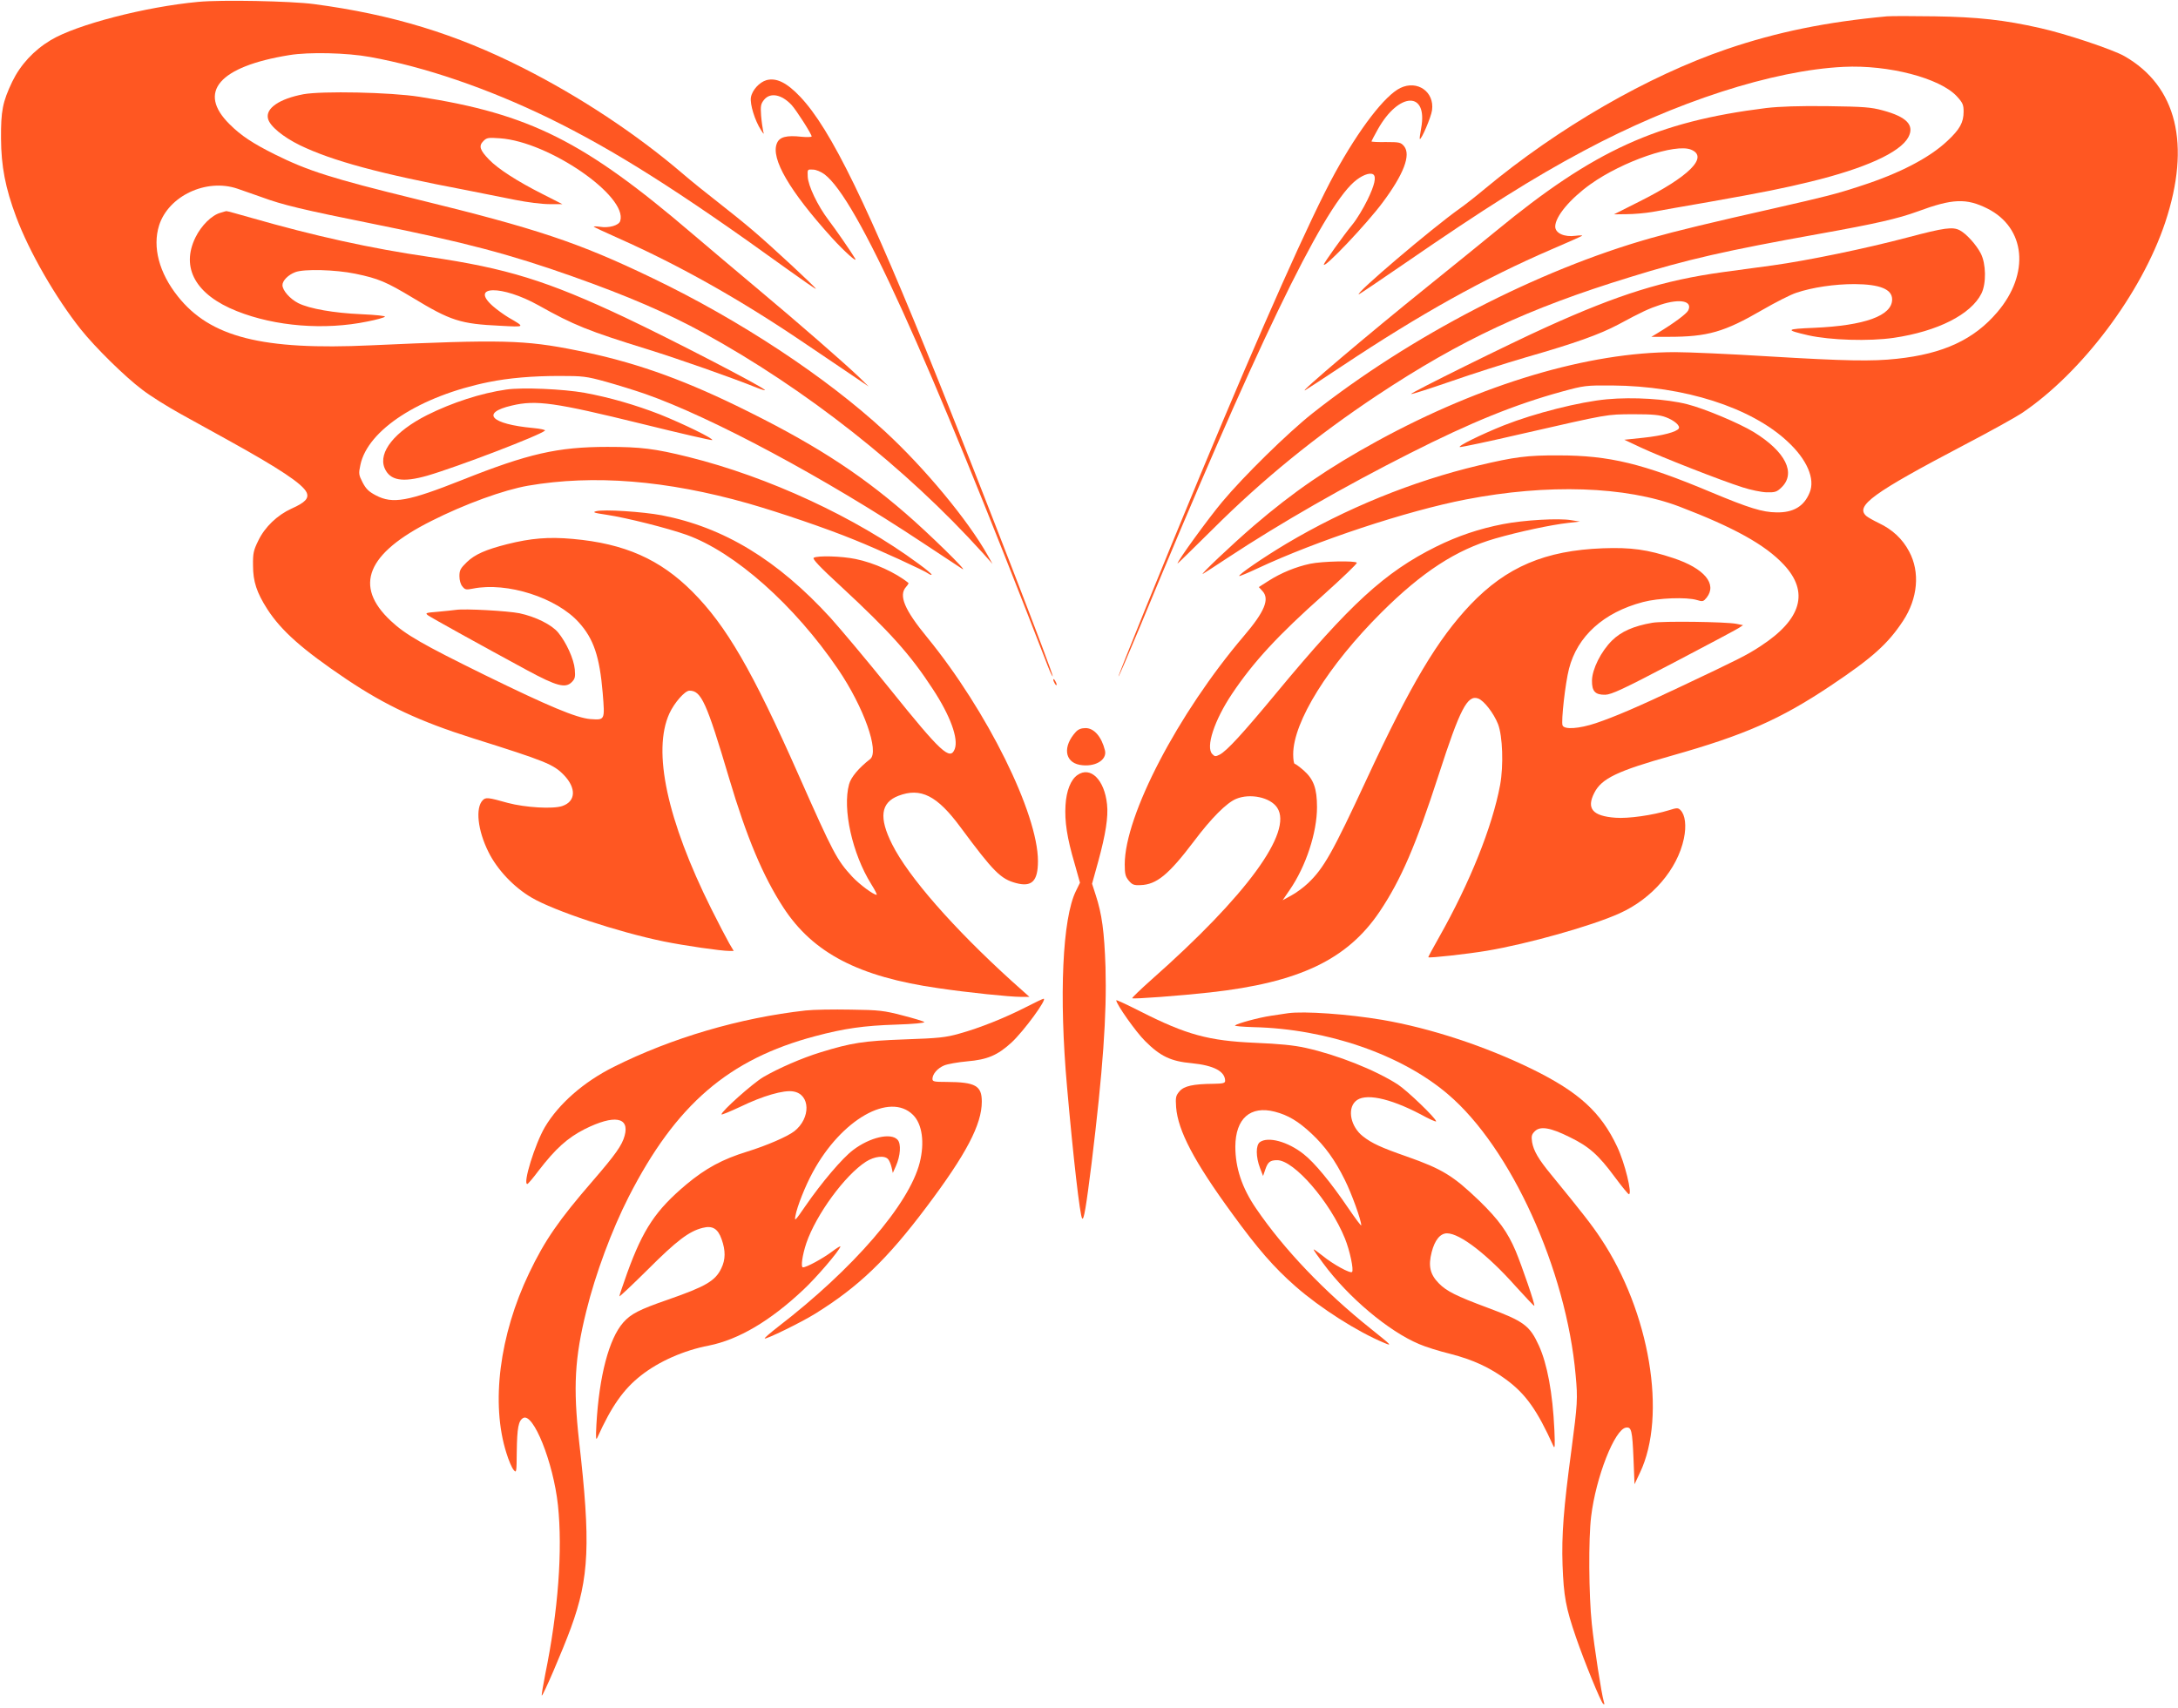 <?xml version="1.0" standalone="no"?>
<!DOCTYPE svg PUBLIC "-//W3C//DTD SVG 20010904//EN"
 "http://www.w3.org/TR/2001/REC-SVG-20010904/DTD/svg10.dtd">
<svg version="1.0" xmlns="http://www.w3.org/2000/svg"
 width="1280pt" height="1004pt" viewBox="0 0 1280 1004"
 preserveAspectRatio="xMidYMid meet">
<g transform="translate(0,1004) scale(0.1,-0.1)"
fill="#ff5722" stroke="none">
<path d="M1165 10029 c-312 -29 -716 -134 -867 -225 -100 -60 -178 -145 -226
-244 -57 -120 -67 -172 -66 -335 1 -161 25 -289 89 -460 77 -206 232 -475 379
-660 86 -108 260 -279 361 -355 49 -38 152 -102 228 -144 75 -42 199 -110 275
-152 304 -168 441 -259 464 -309 15 -34 -8 -59 -89 -95 -83 -38 -156 -107
-195 -188 -28 -57 -32 -74 -31 -146 0 -95 22 -160 84 -257 83 -128 206 -237
464 -411 231 -155 431 -249 745 -348 426 -134 473 -153 534 -216 74 -77 70
-155 -9 -182 -55 -19 -218 -9 -320 18 -117 33 -130 34 -148 16 -44 -45 -30
-177 34 -305 51 -103 149 -207 254 -268 133 -78 504 -201 775 -257 123 -25
337 -56 386 -56 l26 0 -26 44 c-14 24 -62 116 -106 204 -259 520 -347 927
-246 1148 29 63 91 134 118 134 69 0 100 -67 233 -515 103 -347 199 -576 319
-760 174 -267 442 -407 911 -474 176 -26 419 -51 485 -51 l50 0 -103 92 c-345
313 -609 615 -704 805 -79 157 -67 245 37 285 131 50 227 2 365 -185 194 -262
236 -304 326 -328 93 -25 129 11 129 129 0 280 -299 884 -650 1314 -135 164
-170 248 -125 298 10 11 16 22 14 23 -75 61 -202 119 -311 141 -82 17 -224 21
-246 7 -9 -6 36 -54 160 -168 288 -267 408 -401 539 -602 104 -158 153 -293
130 -354 -27 -70 -81 -20 -380 352 -131 163 -289 351 -350 419 -311 340 -626
532 -992 603 -112 21 -341 36 -385 24 -24 -6 -14 -10 61 -21 119 -18 357 -78
470 -118 284 -102 634 -413 891 -791 151 -223 243 -483 188 -527 -68 -53 -113
-107 -124 -148 -40 -145 19 -409 130 -587 22 -35 36 -63 32 -63 -19 0 -101 61
-144 107 -90 98 -110 135 -315 598 -271 612 -424 876 -623 1076 -190 191 -399
284 -704 311 -142 13 -247 4 -386 -31 -126 -32 -189 -60 -236 -105 -38 -37
-44 -48 -44 -83 0 -24 7 -49 18 -61 15 -19 22 -20 62 -12 200 40 491 -53 622
-199 87 -96 122 -201 140 -414 13 -162 14 -160 -73 -154 -82 7 -244 75 -616
257 -370 182 -470 239 -557 321 -219 205 -141 396 240 587 196 99 424 182 568
207 385 66 812 32 1292 -104 185 -53 464 -148 627 -215 142 -57 414 -182 435
-199 7 -5 15 -8 17 -5 3 2 -32 32 -78 65 -368 272 -881 510 -1352 627 -198 49
-280 59 -475 59 -293 0 -466 -40 -853 -194 -320 -127 -409 -143 -508 -91 -42
22 -58 38 -78 76 -23 45 -24 52 -13 103 43 206 350 405 754 487 118 24 257 36
416 36 138 0 157 -2 273 -34 68 -19 171 -51 229 -71 394 -138 1059 -495 1630
-874 113 -75 219 -144 235 -155 44 -27 -201 213 -335 328 -284 246 -559 420
-990 630 -342 166 -618 262 -940 326 -307 62 -441 65 -1210 30 -639 -30 -945
48 -1135 288 -110 138 -150 290 -110 417 55 173 277 278 460 216 33 -11 97
-34 143 -50 121 -45 242 -74 655 -157 533 -107 806 -179 1172 -309 325 -115
558 -216 768 -331 603 -331 1189 -793 1642 -1294 l58 -65 -28 50 c-116 207
-371 514 -603 728 -347 321 -855 656 -1367 902 -434 209 -679 291 -1391 465
-494 121 -635 166 -828 262 -130 65 -199 110 -267 178 -191 189 -62 339 351
406 115 19 338 14 475 -11 321 -58 690 -184 1050 -359 381 -186 766 -429 1393
-882 96 -69 175 -124 177 -122 4 4 -256 246 -370 343 -49 42 -142 117 -205
166 -63 49 -158 125 -210 170 -270 231 -601 450 -935 619 -394 200 -770 315
-1230 376 -136 18 -545 26 -680 13z"/>
<path d="M11090 9944 c-357 -33 -646 -92 -940 -192 -466 -159 -991 -462 -1425
-823 -49 -41 -115 -93 -145 -114 -164 -116 -621 -505 -594 -505 3 0 126 83
273 184 463 319 751 501 1048 659 538 288 1112 474 1528 494 263 13 566 -66
665 -173 35 -38 40 -50 40 -90 0 -64 -22 -104 -96 -173 -105 -99 -282 -191
-509 -264 -142 -47 -207 -63 -510 -132 -368 -83 -572 -132 -724 -175 -667
-189 -1413 -576 -1988 -1030 -145 -115 -403 -368 -530 -520 -85 -102 -263
-347 -263 -363 0 -2 93 89 208 203 294 293 606 547 967 787 489 324 885 510
1485 694 335 104 564 156 1110 254 335 60 465 90 580 132 205 76 286 79 410
17 225 -113 251 -383 58 -609 -137 -161 -317 -245 -590 -274 -146 -16 -302
-13 -753 14 -225 14 -473 25 -550 25 -509 0 -1134 -186 -1748 -521 -292 -160
-496 -300 -729 -500 -129 -111 -324 -296 -298 -282 8 4 75 48 148 96 308 203
687 420 1067 612 363 184 621 288 894 363 132 36 141 37 296 36 423 -3 816
-129 1030 -329 115 -106 164 -221 130 -301 -33 -81 -96 -118 -195 -116 -82 1
-160 25 -385 119 -400 168 -597 216 -895 216 -184 1 -259 -9 -470 -59 -388
-92 -782 -253 -1130 -460 -134 -80 -284 -183 -277 -190 2 -2 51 18 108 45 346
162 877 338 1224 405 480 93 939 78 1255 -42 319 -122 504 -224 613 -341 151
-161 105 -322 -136 -479 -80 -53 -135 -80 -467 -237 -253 -120 -389 -178 -501
-216 -99 -33 -186 -39 -196 -13 -9 24 16 248 38 333 49 191 203 331 435 392
90 24 255 30 316 12 35 -11 39 -9 58 14 63 80 -14 172 -195 232 -153 51 -250
64 -415 58 -339 -13 -566 -109 -778 -331 -194 -205 -350 -466 -610 -1026 -201
-433 -252 -523 -344 -611 -26 -25 -71 -58 -99 -73 l-51 -28 41 60 c96 139 161
338 161 487 0 110 -20 164 -77 215 -25 22 -50 40 -54 40 -5 0 -9 25 -9 56 0
191 207 523 519 834 239 238 439 368 667 434 142 41 331 81 429 92 l70 8 -50
8 c-72 13 -279 1 -402 -23 -139 -27 -265 -69 -394 -133 -301 -150 -504 -336
-939 -861 -198 -239 -290 -339 -332 -361 -24 -12 -29 -12 -43 3 -41 40 12 200
116 355 126 188 271 345 539 583 109 98 197 182 194 187 -8 13 -203 9 -274 -6
-85 -18 -172 -54 -244 -100 l-58 -37 21 -23 c44 -47 14 -121 -110 -266 -386
-454 -699 -1054 -699 -1341 0 -57 4 -72 24 -96 20 -24 31 -28 69 -26 94 3 165
61 314 258 102 136 192 226 248 249 82 34 201 9 241 -52 94 -142 -180 -517
-739 -1011 -64 -57 -115 -106 -113 -109 6 -6 285 15 456 34 525 58 808 193
998 475 126 188 213 390 348 807 124 384 168 469 231 446 34 -12 92 -87 117
-151 27 -71 33 -243 12 -358 -46 -246 -178 -575 -359 -895 -36 -63 -64 -116
-63 -117 6 -6 231 19 344 38 239 40 617 146 780 220 192 86 340 259 378 439
16 76 8 140 -20 168 -14 14 -21 14 -68 -1 -94 -29 -239 -50 -314 -44 -135 10
-172 54 -124 147 43 84 135 128 455 218 428 121 637 213 932 410 247 165 338
247 427 382 87 132 101 287 36 408 -39 74 -98 129 -178 167 -31 15 -65 34 -74
42 -66 59 38 135 575 417 153 80 306 165 340 188 353 238 703 704 842 1121
152 458 68 801 -240 977 -68 39 -346 132 -495 165 -211 48 -368 65 -620 69
-129 2 -255 2 -280 0z"/>
<path d="M4505 9569 c-42 -12 -85 -59 -92 -102 -6 -40 23 -135 59 -191 18 -28
19 -28 13 -6 -3 14 -9 54 -12 90 -4 57 -2 69 17 93 36 45 103 33 162 -30 27
-29 118 -171 118 -185 0 -4 -27 -5 -59 -2 -89 10 -130 -1 -145 -38 -38 -89 74
-281 324 -557 71 -78 153 -152 135 -120 -25 42 -115 172 -157 227 -62 82 -119
200 -121 254 -2 43 -2 43 31 41 18 0 48 -13 68 -28 191 -146 596 -1038 1311
-2888 14 -37 28 -65 30 -63 7 6 -407 1077 -669 1731 -418 1041 -635 1487 -816
1677 -79 83 -139 112 -197 97z"/>
<path d="M8230 9523 c-91 -44 -241 -239 -385 -501 -142 -259 -429 -904 -790
-1772 -220 -529 -485 -1183 -482 -1187 2 -2 59 131 127 294 674 1630 1067
2445 1257 2613 43 38 92 58 113 45 20 -13 9 -63 -34 -151 -24 -49 -63 -114
-88 -144 -54 -66 -168 -226 -168 -235 0 -27 251 237 346 365 123 165 167 279
126 330 -19 23 -27 25 -106 25 -47 -1 -86 1 -86 4 0 2 17 34 37 70 124 222
296 227 255 7 -6 -33 -10 -61 -8 -63 8 -8 67 129 72 169 15 108 -86 179 -186
131z"/>
<path d="M1783 9486 c-142 -27 -223 -83 -208 -143 10 -44 88 -108 188 -157
191 -92 467 -167 984 -265 87 -17 213 -42 281 -56 70 -14 156 -25 200 -25 l77
0 -116 59 c-149 75 -263 149 -315 203 -54 56 -62 80 -33 109 20 20 29 21 98
16 287 -20 752 -341 706 -486 -8 -26 -66 -43 -120 -34 -22 3 -38 3 -35 0 3 -3
71 -35 150 -70 353 -157 712 -359 1085 -612 83 -56 202 -136 265 -179 l115
-78 -55 54 c-90 86 -358 320 -595 518 -121 101 -294 248 -385 325 -636 544
-956 705 -1605 806 -170 27 -573 35 -682 15z"/>
<path d="M10380 9405 c-642 -80 -1011 -248 -1588 -723 -64 -53 -245 -199 -402
-326 -353 -284 -763 -632 -720 -610 8 4 107 69 220 144 460 306 834 514 1228
684 96 41 176 77 180 80 3 3 -15 3 -39 0 -65 -9 -119 15 -119 54 0 59 87 163
207 249 189 135 500 242 592 203 104 -43 -13 -159 -309 -307 l-145 -73 75 1
c41 0 109 6 150 13 41 8 192 34 335 59 321 57 435 80 595 119 320 78 526 171
575 261 38 71 -9 120 -150 158 -70 19 -111 22 -325 25 -168 2 -281 -2 -360
-11z"/>
<path d="M1295 8789 c-51 -14 -112 -75 -146 -144 -88 -179 1 -338 243 -434
226 -90 515 -113 767 -61 52 10 98 23 103 28 5 5 -51 11 -139 15 -161 7 -304
32 -370 65 -49 25 -93 75 -93 106 0 26 33 60 75 76 50 20 237 15 353 -9 136
-28 182 -48 337 -141 224 -136 281 -154 515 -165 149 -8 148 -9 48 49 -25 15
-67 45 -92 67 -138 122 54 124 269 4 207 -116 290 -150 646 -260 182 -57 482
-162 639 -225 30 -12 51 -17 45 -12 -28 27 -554 299 -820 425 -460 217 -697
290 -1154 357 -344 50 -673 123 -1046 230 -77 22 -142 40 -145 39 -3 0 -19 -5
-35 -10z"/>
<path d="M11210 8644 c-245 -65 -589 -136 -792 -164 -82 -11 -214 -29 -295
-40 -346 -48 -609 -130 -1033 -322 -209 -94 -803 -388 -797 -394 3 -3 108 31
233 74 126 44 324 107 440 141 296 85 434 135 544 193 141 76 180 94 250 117
113 37 188 22 162 -33 -9 -20 -83 -75 -182 -135 l-35 -21 100 0 c231 0 328 28
552 158 76 44 166 90 200 101 95 32 225 51 342 51 149 -1 221 -30 221 -90 0
-96 -161 -154 -458 -167 -169 -7 -173 -12 -35 -44 130 -29 357 -36 502 -15
259 38 455 138 516 261 29 59 27 175 -4 235 -27 52 -84 115 -123 136 -42 22
-89 16 -308 -42z"/>
<path d="M2975 7750 c-147 -21 -317 -76 -465 -150 -190 -96 -288 -218 -250
-311 31 -74 105 -87 252 -45 178 52 664 238 691 265 4 4 -27 11 -70 15 -249
23 -311 89 -125 132 143 34 253 18 762 -107 222 -55 409 -98 415 -96 15 6
-172 97 -307 151 -141 55 -295 100 -443 127 -123 22 -366 33 -460 19z"/>
<path d="M9445 7693 c-162 -15 -426 -82 -606 -153 -135 -54 -277 -124 -259
-128 9 -1 171 33 360 77 521 119 498 115 660 116 116 0 154 -4 191 -18 50 -19
85 -50 75 -66 -13 -20 -95 -42 -206 -54 l-114 -12 100 -47 c113 -53 469 -193
596 -233 46 -15 109 -28 140 -29 50 -1 60 2 87 28 88 84 25 211 -162 326 -85
52 -289 138 -392 164 -123 31 -317 43 -470 29z"/>
<path d="M2680 6455 c-14 -2 -61 -7 -105 -11 -72 -6 -78 -7 -60 -21 21 -15
319 -180 583 -323 174 -94 225 -107 262 -70 19 19 22 30 18 75 -5 60 -50 159
-98 217 -38 46 -133 93 -227 113 -70 14 -321 28 -373 20z"/>
<path d="M9710 6379 c-109 -19 -182 -51 -236 -104 -65 -64 -117 -169 -118
-235 -1 -64 19 -85 78 -84 36 1 104 32 401 188 197 103 369 195 383 204 l26
17 -40 8 c-61 12 -433 17 -494 6z"/>
<path d="M6190 6045 c0 -5 5 -17 10 -25 5 -8 10 -10 10 -5 0 6 -5 17 -10 25
-5 8 -10 11 -10 5z"/>
<path d="M6323 5738 c-78 -85 -67 -177 22 -194 87 -16 162 27 149 84 -20 81
-64 132 -114 132 -25 0 -43 -7 -57 -22z"/>
<path d="M6332 5484 c-39 -27 -65 -92 -70 -177 -6 -95 9 -193 53 -342 l32
-114 -24 -49 c-79 -160 -100 -615 -52 -1152 36 -410 76 -760 89 -773 10 -11
23 68 55 323 67 550 90 872 82 1155 -7 208 -21 313 -58 425 l-21 65 36 130
c44 161 60 263 52 337 -15 144 -97 226 -174 172z"/>
<path d="M6030 4120 c-121 -62 -272 -123 -392 -156 -81 -23 -122 -27 -323 -34
-241 -9 -311 -20 -493 -76 -108 -33 -248 -94 -337 -146 -63 -38 -245 -200
-245 -219 0 -4 51 17 113 46 130 63 254 99 309 89 101 -16 104 -157 6 -234
-42 -32 -162 -84 -278 -120 -143 -44 -242 -97 -357 -193 -179 -151 -253 -261
-347 -520 -25 -70 -46 -132 -46 -137 0 -5 75 66 168 158 168 168 241 224 321
244 58 15 90 -4 112 -67 24 -67 23 -120 -2 -171 -35 -74 -93 -107 -314 -184
-168 -58 -218 -84 -262 -134 -84 -95 -142 -315 -158 -601 -4 -79 -3 -95 6 -75
82 182 153 284 257 365 104 82 251 147 397 175 176 35 363 146 557 329 76 71
207 224 217 253 2 6 -21 -8 -50 -30 -55 -41 -149 -92 -170 -92 -14 0 -4 71 20
143 58 168 226 398 350 478 50 32 111 39 131 14 7 -8 16 -30 20 -48 l7 -32 18
40 c27 61 32 131 10 155 -39 43 -162 15 -261 -60 -63 -47 -186 -192 -281 -330
-61 -89 -65 -92 -58 -56 9 52 58 176 102 256 168 310 453 472 589 336 54 -54
69 -162 39 -281 -62 -244 -390 -624 -833 -965 -45 -35 -80 -65 -78 -68 7 -7
214 94 296 145 255 158 423 319 655 628 234 311 325 485 325 619 0 94 -37 115
-207 116 -73 0 -83 2 -83 18 0 28 30 63 69 79 19 8 80 19 135 24 119 10 179
36 260 110 71 65 214 260 189 258 -4 0 -51 -22 -103 -49z"/>
<path d="M6560 4160 c0 -22 115 -186 170 -240 89 -89 151 -119 274 -130 130
-13 196 -48 196 -104 0 -13 -13 -16 -67 -17 -122 -1 -174 -13 -201 -44 -22
-26 -24 -35 -20 -94 11 -138 105 -318 330 -626 149 -205 244 -315 373 -428
145 -127 363 -266 520 -331 49 -21 44 -15 -80 84 -273 218 -511 468 -673 706
-83 121 -122 239 -122 364 1 165 88 242 232 205 77 -20 137 -55 216 -129 79
-74 137 -154 195 -271 40 -80 97 -237 97 -268 0 -6 -33 38 -74 98 -106 156
-200 270 -265 321 -92 73 -209 105 -257 70 -24 -18 -24 -86 1 -152 l18 -47 13
38 c15 44 28 55 70 55 99 0 311 -245 398 -460 29 -71 53 -186 42 -197 -10 -11
-112 45 -173 95 -29 23 -53 40 -53 37 0 -4 25 -40 56 -81 147 -200 385 -400
564 -475 36 -16 119 -42 185 -58 134 -35 229 -79 327 -151 114 -84 182 -179
277 -390 9 -20 10 1 6 95 -10 217 -42 387 -91 495 -54 118 -87 143 -305 224
-180 67 -238 96 -283 142 -52 53 -63 102 -42 184 18 70 50 110 90 110 76 0
238 -125 405 -313 58 -64 106 -115 108 -113 6 5 -71 229 -109 321 -48 113
-100 185 -214 296 -154 148 -218 187 -425 260 -152 53 -207 78 -260 120 -70
55 -92 157 -44 204 51 52 198 22 383 -75 50 -28 92 -46 92 -42 0 18 -170 181
-225 217 -134 86 -356 174 -541 215 -71 16 -156 24 -299 30 -272 12 -402 47
-672 184 -79 40 -143 70 -143 66z"/>
<path d="M4735 4100 c-386 -43 -788 -161 -1129 -332 -176 -88 -323 -217 -404
-354 -58 -99 -131 -334 -103 -334 4 0 34 35 66 78 101 131 170 193 272 245
173 86 264 71 234 -39 -15 -56 -53 -110 -186 -264 -202 -233 -283 -351 -375
-543 -175 -365 -226 -768 -134 -1058 13 -43 32 -87 42 -99 17 -21 18 -18 19
107 2 140 10 181 37 197 59 36 178 -260 205 -512 28 -264 2 -620 -75 -996 -13
-66 -22 -121 -20 -123 6 -6 121 261 171 397 108 296 117 498 48 1100 -35 315
-26 487 43 764 53 216 150 477 249 671 277 542 587 809 1096 944 169 45 285
62 477 68 99 3 169 10 164 15 -5 5 -62 22 -128 39 -108 28 -136 32 -304 34
-102 2 -221 0 -265 -5z"/>
<path d="M7570 4084 c-14 -2 -59 -9 -100 -15 -74 -11 -198 -45 -212 -57 -4 -4
46 -8 110 -10 430 -10 868 -161 1141 -394 370 -314 696 -1031 751 -1652 13
-139 11 -167 -25 -441 -46 -341 -58 -499 -52 -675 7 -185 19 -250 79 -425 50
-145 144 -375 159 -390 8 -7 10 -4 5 10 -14 46 -57 324 -71 459 -18 169 -20
502 -4 631 28 233 139 514 205 523 32 5 37 -17 44 -183 l6 -150 32 68 c160
335 58 945 -231 1378 -51 77 -106 148 -290 373 -76 92 -104 141 -113 192 -5
35 -3 45 16 64 32 32 92 22 206 -35 113 -55 168 -104 264 -234 41 -55 78 -101
83 -101 21 0 -24 185 -69 279 -95 203 -225 321 -499 456 -276 135 -597 241
-882 290 -202 34 -459 52 -553 39z"/>
</g>
</svg>
